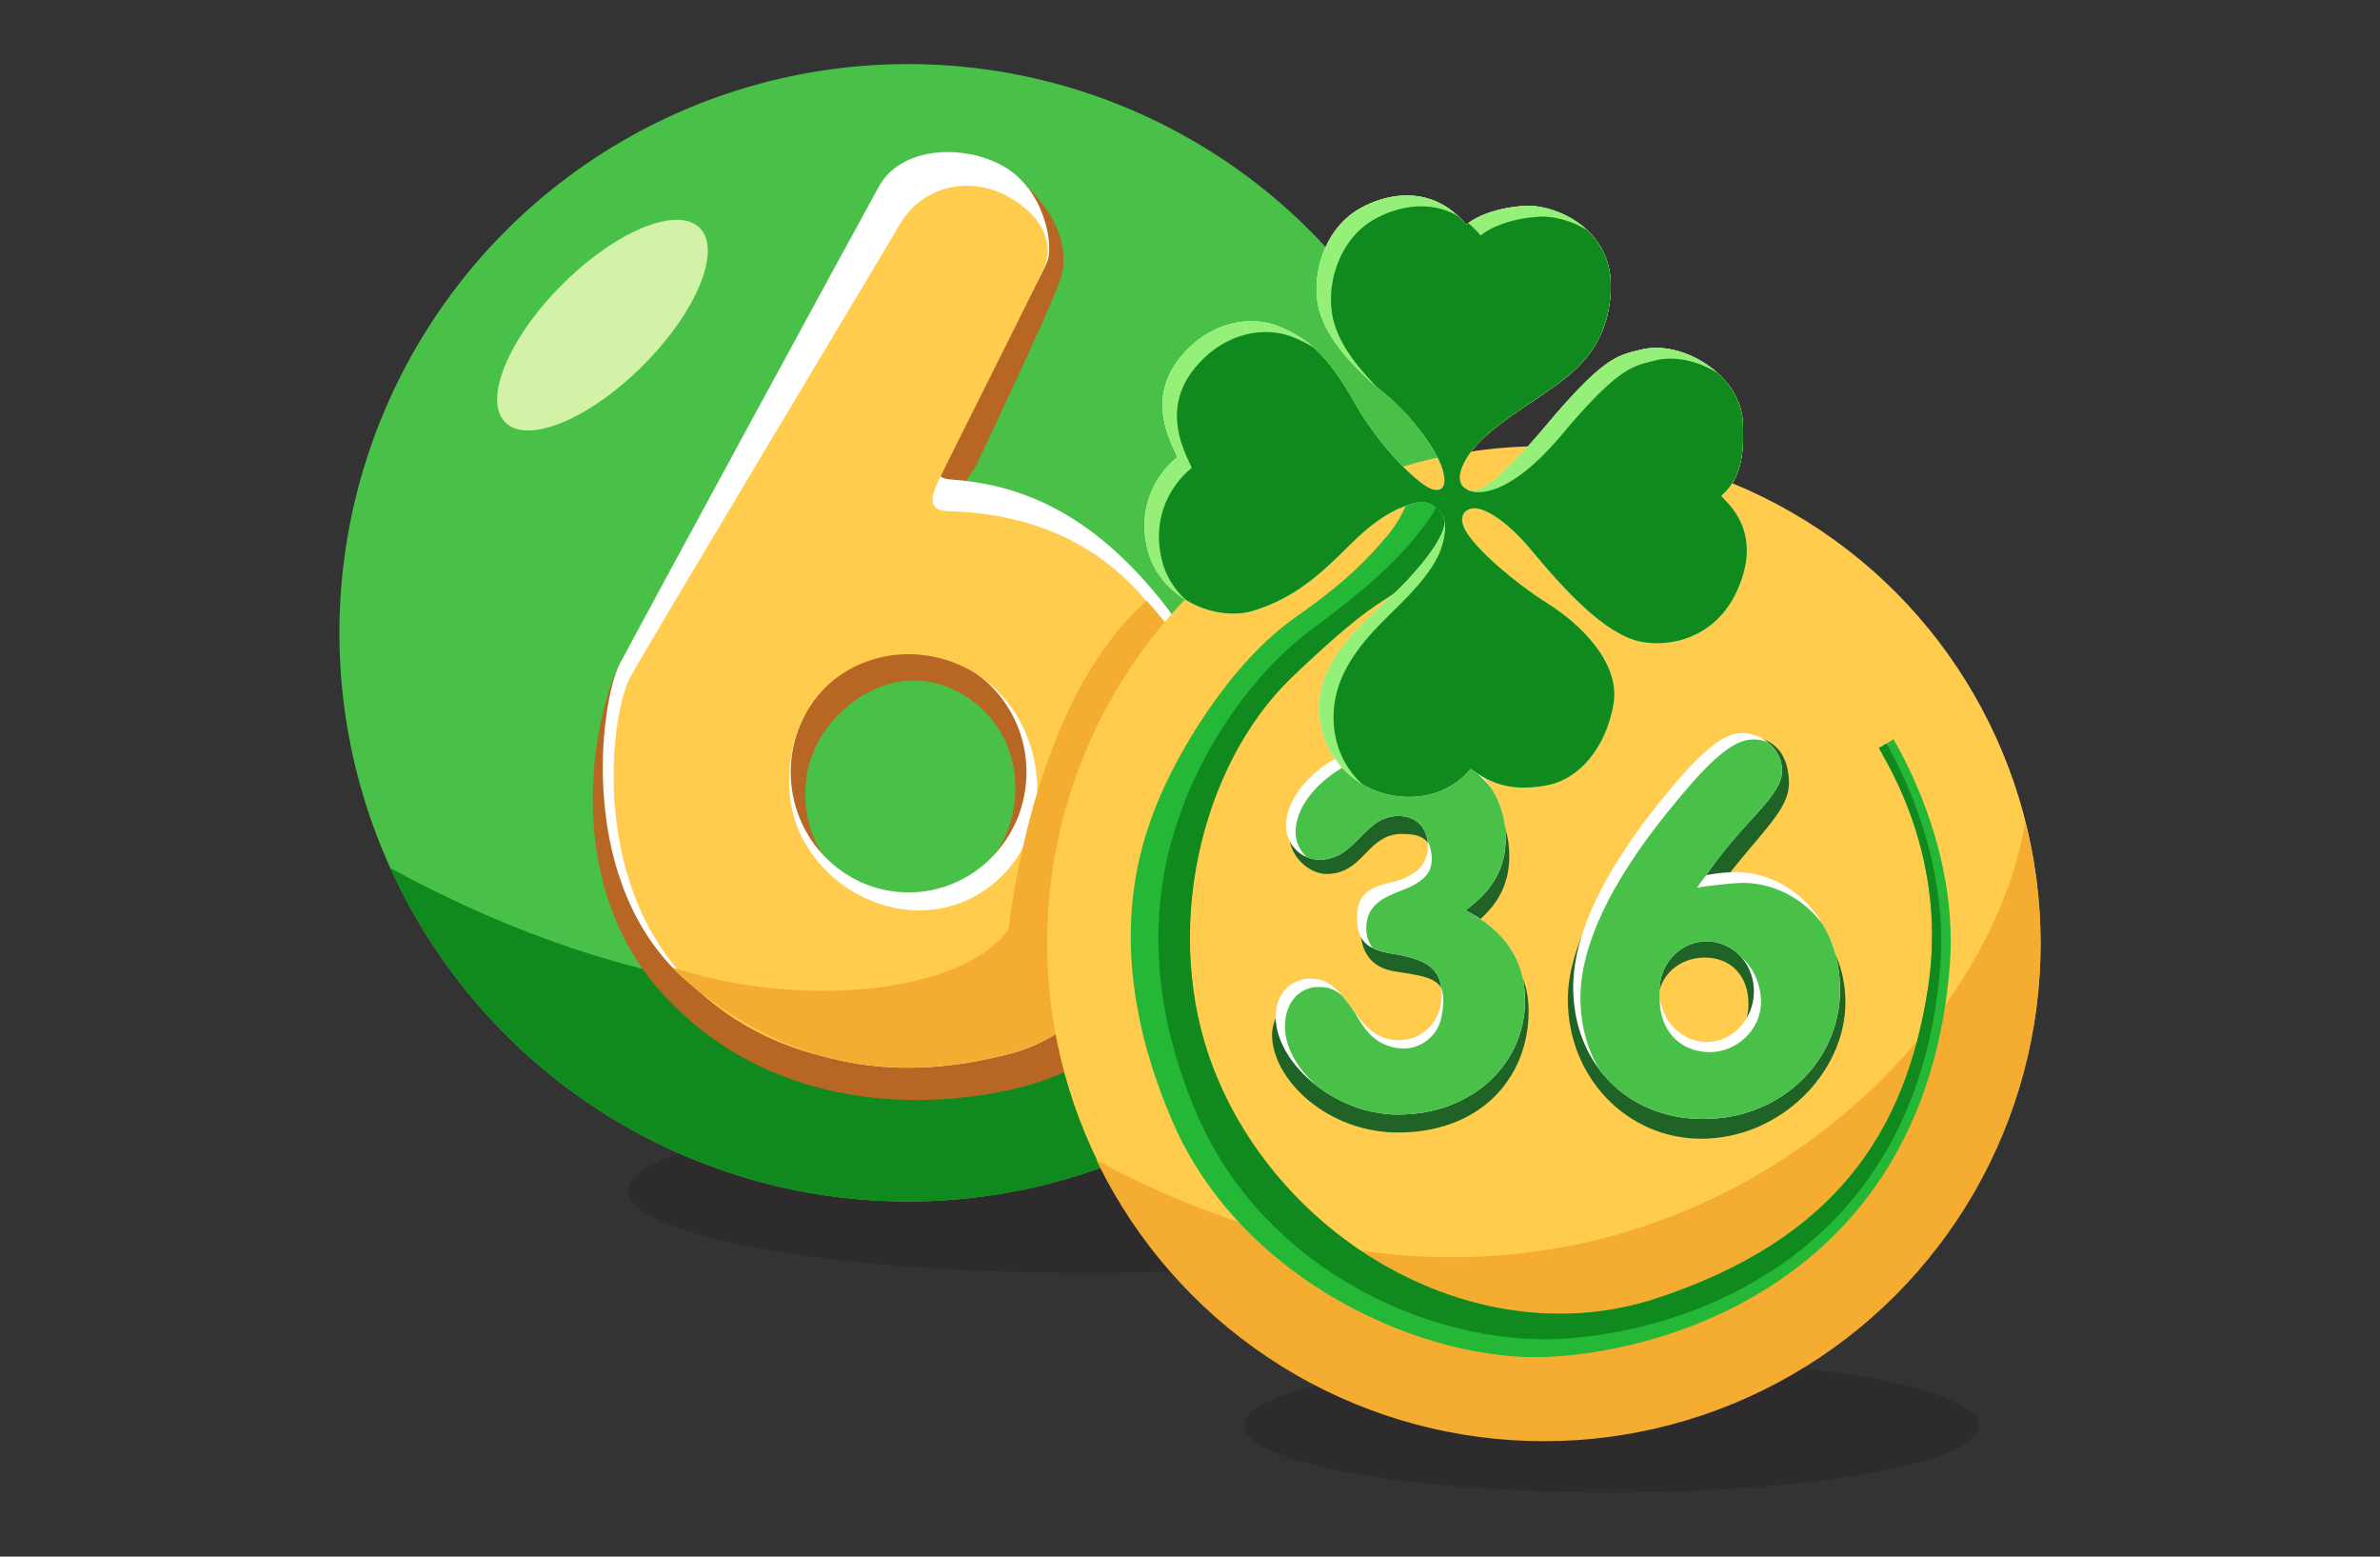 <svg xmlns="http://www.w3.org/2000/svg" xmlns:xlink="http://www.w3.org/1999/xlink" viewBox="0 0 130 85">
  <rect x="0" y="0" width="130" height="85" fill="#333333" stroke="none"/>
  <ellipse cx="59.381" cy="65.023" fill="#231F20" opacity=".35" rx="25.055" ry="4.49"/>
  <circle cx="49.593" cy="34.553" r="31.054" fill="#49C149"/>
  <circle cx="49.593" cy="34.553" r="31.054" fill="none"/>
  <defs>
    <circle id="a" cx="49.593" cy="34.553" r="31.054"/>
  </defs>
  <clipPath id="b">
    <use overflow="visible" xlink:href="#a"/>
  </clipPath>
  <path fill="#108A1E" d="M57.938 70.175C41.849 76.111 19.81 63.706 19.81 46.557c33.906 19.496 58.829-1.568 60.298-22.453 6.832 9.713 13.2 33.019-22.17 46.071z" clip-path="url(#b)"/>
  <path fill="#B76623" d="M63.652 33.761c-4.183-5.382-6.995-6.537-10.329-6.929-1.218-.144-.278-.818.016-1.455.294-.637 3.906-8.22 4.56-10.05.769-2.15-.776-4.796-3.399-6.275-2.55-1.438-4.266 0-5.491 2.157-.606 1.068-14.438 23.607-15.149 25.02-1.455 2.893-3.311 11.998 2.468 18.188 5.49 5.883 13.264 6.317 18.826 5.098 9.543-2.091 8.188-9.902 8.188-9.902s5.604-9.037.31-15.852zM49.663 49.187c-3.555 0-6.091-3.068-5.621-6.666.392-3.008 3.137-5.229 5.621-5.361 2.495-.131 5.36 1.83 5.753 5.099.431 3.602-2.197 6.928-5.753 6.928z"/>
  <path fill="#FFF" d="M63.668 33.091c-4.182-5.382-8.286-6.667-11.766-6.913-1.225-.085-.295-1.078 0-1.716.293-.637 4.902-9.217 5.294-10.148.392-.931-.146-3.971-2.402-5.245-2.141-1.21-5.54-1.079-6.766 1.079-.606 1.067-13.435 24.681-14.168 26.081-1.078 2.058-2.451 12.158 3.727 17.405 6.517 5.534 12.893 5.146 17.697 3.872s8.384-7.304 8.384-7.304 5.295-10.296 0-17.111zM49.63 48.729c-3.556 0-6.439-2.939-6.439-6.569 0-3.628 2.883-6.569 6.439-6.569s6.438 2.941 6.438 6.569c.001 3.63-2.881 6.569-6.438 6.569z"/>
  <path fill="#FFCC4D" d="M63.815 34.48c-3.187-5.082-7.943-6.471-12.061-6.569-1.227-.029-.785-1.03-.491-1.667.294-.637 5.393-10.737 5.786-11.668.391-.932.293-2.55-1.961-3.825-2.141-1.21-4.757-.588-5.981 1.569C48.5 13.389 35.133 35.629 34.4 37.029c-1.079 2.061-2.275 11.615 3.726 17.062 5.147 4.674 11.864 4.608 16.668 3.333 4.805-1.274 9.462-6.242 9.462-6.242s4.144-9.39-.441-16.702zM50.219 49.711c-3.556 0-6.892-2.881-7.092-6.506-.294-5.292 3.619-7.804 7.157-7.45 3.922.393 6.374 3.757 6.374 7.386-.001 3.629-2.884 6.57-6.439 6.57z"/>
  <ellipse cx="88.03" cy="77.842" fill="#231F20" opacity=".35" rx="20.075" ry="3.659"/>
  <defs>
    <path id="c" d="M63.863 34.268c-4.182-5.382-8.285-6.667-11.766-6.913-1.224-.085-.294-1.079 0-1.716.295-.638 4.902-9.217 5.295-10.149.392-.93-.148-3.97-2.402-5.244-2.141-1.21-5.54-1.079-6.765 1.078-.607 1.068-13.435 24.682-14.169 26.083-1.079 2.058-2.451 12.158 3.726 17.403 6.518 5.534 12.894 5.147 17.699 3.872 4.805-1.273 8.383-7.304 8.383-7.304s5.295-10.296-.001-17.11zM49.826 49.907c-3.555 0-6.438-2.941-6.438-6.57 0-3.627 2.882-6.569 6.438-6.569 3.556 0 6.438 2.941 6.438 6.569 0 3.629-2.882 6.57-6.438 6.57z"/>
  </defs>
  <clipPath id="d">
    <use overflow="visible" xlink:href="#c"/>
  </clipPath>
  <g clip-path="url(#d)">
    <defs>
      <path id="e" d="M63.668 33.091c-4.182-5.382-8.286-6.667-11.766-6.913-1.225-.085-.295-1.078 0-1.716.293-.637 4.902-9.217 5.294-10.148.392-.931-.146-3.971-2.402-5.245-2.141-1.21-5.54-1.079-6.766 1.079-.606 1.067-13.435 24.681-14.168 26.081-1.078 2.058-2.451 12.158 3.727 17.405 6.517 5.534 12.893 5.146 17.697 3.872s8.384-7.304 8.384-7.304 5.295-10.296 0-17.111zM49.63 48.729c-3.556 0-6.439-2.939-6.439-6.569 0-3.628 2.883-6.569 6.439-6.569s6.438 2.941 6.438 6.569c.001 3.63-2.881 6.569-6.438 6.569z"/>
    </defs>
    <clipPath id="f">
      <use overflow="visible" xlink:href="#e"/>
    </clipPath>
    <path fill="#F5AD31" d="M76.591 54.898C72.227 71.484 43.126 65.66 35.87 52.521c6.668 2.549 16.415 2.061 19.219-1.766.662-5.383 2.941-15.295 9.086-19.086 11.875-.023 22.014-13.229 12.416 23.229z" clip-path="url(#f)"/>
  </g>
  <ellipse cx="32.908" cy="17.753" fill="#D2F2A7" rx="7.51" ry="3.123" transform="rotate(-45.001 32.909 17.753)"/>
  <circle cx="84.329" cy="51.492" r="27.132" fill="#FFCC4D"/>
  <defs>
    <circle id="g" cx="84.329" cy="51.565" r="27.132"/>
  </defs>
  <clipPath id="h">
    <use overflow="visible" xlink:href="#g"/>
  </clipPath>
  <path fill="#F5AD31" d="M93.223 82.222c-13.67 5.045-33.755-4.54-33.755-19.11 27.324 15.165 49.287-4.054 51.249-18.826 5.803 8.251 12.556 26.846-17.494 37.936z" clip-path="url(#h)"/>
  <path fill="#25B836" d="M77.15 27.094c-.308.023-.326.915-1.372 2.157s-2.289 2.55-5.002 4.444c-3.703 2.589-6.541 7.596-7.582 10.198-.916 2.287-3.108 8.273.882 17.419 3.792 8.695 13.792 13.107 20.525 12.78 6.731-.326 20.54-4.391 21.898-21.343.522-6.537-2.91-12.061-3.074-12.388-.26.165-.621.426-.783.458-.164.033 3.842 5.408 2.679 13.074-1.208 7.975-5.129 13.792-14.806 16.995-9.673 3.203-20.557-3.007-24.25-12.583-2.82-7.313-.811-16.502 4.281-21.309 4.676-4.412 5.252-4.345 6.342-5.099 1.601-1.112 2.45-2.419 2.549-3.008.098-.587.098-1.863-.294-1.895-.392-.031-1.568.067-1.993.1z"/>
  <path fill="#206326" d="M82.44 46.729c0 1.652-.703 2.871-2.194 3.954 2.141 1.11 3.25 2.315 3.25 4.537 0 3.466-2.425 6.518-6.932 6.62-4.023.092-7.082-2.897-7.082-5.335 0-1.245 1.178-2.478 2.316-2.478 2.22 0 2.246 3.358 4.819 3.358 1.3 0 2.328-1.056 2.328-2.464 0-1.544-.947-1.585-2.788-1.883-1.302-.217-1.843-1.097-1.843-2.342 0-1.165.541-1.625 1.843-1.924 1.381-.324 2.031-.974 2.031-1.976 0-1.003-.623-1.26-1.599-1.26-1.95 0-2.078 2.188-4.137 2.188-.948 0-2.011-.982-2.011-2.039 0-2.139 2.816-4.604 6.229-4.604 3.361.003 5.77 2.751 5.77 5.648z"/>
  <path fill="#108A1E" d="M78.588 27.061c0 .522-.359 1.177-1.405 2.418-1.047 1.242-2.45 2.615-5.425 4.804-3.639 2.679-5.922 6.681-6.962 9.283-.915 2.288-3.203 8.53.589 17.29 3.768 8.704 13.04 12.583 19.772 12.256 6.733-.326 19.545-4.348 20.82-20.297.521-6.536-2.779-11.896-2.942-12.223-.262.162-.229.195-.392.228-.164.033 3.842 5.408 2.679 13.074-1.208 7.975-5.129 13.792-14.806 16.995-9.673 3.203-20.557-3.007-24.25-12.583-2.82-7.313-.75-16.44 4.281-21.309 4.086-3.955 5-4.086 6.342-5.099 1.554-1.176 2.45-2.419 2.549-3.008.098-.587-.197-1.732-.294-1.895-.098.001-.13.033-.556.066z"/>
  <path fill="#FFF" d="M82.245 45.75c0 1.65-.705 2.87-2.194 3.953 2.14 1.111 3.249 2.708 3.249 4.929 0 3.466-2.896 6.229-6.932 6.229-3.547 0-6.689-2.897-6.689-5.335 0-1.245.786-2.085 1.923-2.085 2.22 0 2.248 3.358 4.821 3.358 1.3 0 2.328-1.057 2.328-2.464 0-1.544-.947-1.978-2.79-2.275-1.3-.216-1.84-.704-1.84-1.95 0-1.164.54-1.625 1.84-1.923 1.383-.324 2.033-.974 2.033-1.976 0-1.003-.625-1.652-1.599-1.652-1.95 0-2.274 2.383-4.332 2.383-.95 0-1.816-.785-1.816-1.841 0-2.14 2.815-4.605 6.229-4.605 3.358 0 5.769 2.356 5.769 5.254z"/>
  <path fill="#206326" d="M94.689 48.308c3.084 0 6.111 2.719 6.111 6.418 0 3.839-3.561 7.454-7.875 7.454-4.063 0-7.286-3.362-7.286-7.594 0-2.83 1.821-6.25 4.933-10.118 1.988-2.465 3.422-4.301 4.571-4.301 1.148 0 2.508.422 2.573 2.524.048 1.594-1.668 2.82-3.837 5.784.56-.112.391-.167.81-.167zm-1.568 9.277c1.403 0 2.383-1.234 2.383-2.775 0-1.542-.979-2.521-2.383-2.521-1.4 0-2.577.979-2.577 2.521 0 1.541 1.177 2.775 2.577 2.775z"/>
  <defs>
    <path id="i" d="M82.245 45.75c0 1.65-.705 2.87-2.194 3.953 2.14 1.111 3.249 2.708 3.249 4.929 0 3.466-2.896 6.229-6.932 6.229-3.547 0-6.689-2.897-6.689-5.335 0-1.245.786-2.085 1.923-2.085 2.22 0 2.248 3.358 4.821 3.358 1.3 0 2.328-1.057 2.328-2.464 0-1.544-.947-1.978-2.79-2.275-1.3-.216-1.84-.704-1.84-1.95 0-1.164.54-1.625 1.84-1.923 1.383-.324 2.033-.974 2.033-1.976 0-1.003-.625-1.652-1.599-1.652-1.95 0-2.274 2.383-4.332 2.383-.95 0-1.816-.785-1.816-1.841 0-2.14 2.815-4.605 6.229-4.605 3.358 0 5.769 2.356 5.769 5.254z"/>
  </defs>
  <clipPath id="j">
    <use overflow="visible" xlink:href="#i"/>
  </clipPath>
  <g clip-path="url(#j)">
    <path fill="#49C149" d="M82.788 46.785c0 1.652-.725 2.162-2.214 3.245 2.14 1.109 3.249 2.707 3.249 4.929 0 3.467-2.898 6.228-6.932 6.228-3.549 0-6.703-2.698-6.703-5.136 0-1.245.726-2.156 1.862-2.156 2.223 0 1.739 2.947 4.281 3.333a2.107 2.107 0 0 0 2.388-1.634c.392-1.799-.185-2.61-2.025-2.908-1.302-.218-2.186-1.012-2.052-2.249.121-1.118 1.103-1.478 1.657-1.707.679-.278 1.275-.489 1.668-1.013.571-.763.061-2.484-.916-2.484-1.949 0-2.409 2.036-4.468 2.036a1.839 1.839 0 0 1-1.814-1.842c0-2.14 2.97-4.573 6.381-4.524 3.382.049 5.638 2.986 5.638 5.882z"/>
  </g>
  <path fill="#FFF" d="M94.789 47.622c3.083 0 5.717 2.718 5.717 6.417 0 3.839-3.166 7.063-7.481 7.063-4.065 0-7.092-2.972-7.092-7.203 0-2.831 1.627-6.25 4.736-10.117 1.991-2.467 3.337-3.756 4.486-3.756 1.147 0 2.185.925 2.185 2.046 0 1.43-2.074 2.691-4.147 5.718a8.84 8.84 0 0 1 1.596-.168zm-1.569 9.275c1.401 0 2.58-1.233 2.58-2.774s-1.179-2.719-2.58-2.719-2.578 1.178-2.578 2.719 1.176 2.774 2.578 2.774z"/>
  <defs>
    <path id="k" d="M94.789 47.622c3.083 0 5.717 2.718 5.717 6.417 0 3.839-3.166 7.063-7.481 7.063-4.065 0-7.092-2.972-7.092-7.203 0-2.831 1.627-6.25 4.736-10.117 1.991-2.467 3.337-3.756 4.486-3.756 1.147 0 2.185.925 2.185 2.046 0 1.43-2.074 2.691-4.147 5.718a8.84 8.84 0 0 1 1.596-.168zm-1.569 9.275c1.401 0 2.58-1.233 2.58-2.774s-1.179-2.719-2.58-2.719-2.578 1.178-2.578 2.719 1.176 2.774 2.578 2.774z"/>
  </defs>
  <clipPath id="l">
    <use overflow="visible" xlink:href="#k"/>
  </clipPath>
  <g clip-path="url(#l)">
    <path fill="#49C149" d="M95.182 48.21c3.083 0 5.718 2.718 5.718 6.418 0 3.84-3.167 7.062-7.482 7.062-4.063 0-7.092-2.97-7.092-7.202 0-2.83 1.626-6.25 4.737-10.116 1.989-2.467 3.377-3.881 4.521-3.984 1.372-.123 2.156.962 2.156 2.084 0 1.429-2.977 2.979-5.048 6.004.56-.112 2.07-.266 2.49-.266zm-1.755 9.239c1.4 0 2.764-1.196 2.764-2.738 0-1.541-1.094-2.998-2.493-2.998-1.402 0-3.041 1.326-3.041 2.867s.955 2.869 2.77 2.869z"/>
  </g>
  <path fill="#D2F2A7" d="M80.092 26.702c.543.27 1.354.101 4.412-3.531 3.137-3.726 3.889-3.774 5.164-4.084 2.193-.535 5.376 1.355 5.523 3.922.135 2.351-.345 3.333-1.177 4.068.359.425 2.299 1.945.898 5.115-1.176 2.664-3.7 3.176-5.311 2.844-1.978-.409-4.233-2.926-5.932-4.968-1.533-1.841-2.602-2.25-2.99-2.304-.589-.081-1.179.376-.541 1.357.639.979 2.501 2.63 4.413 3.84 1.705 1.079 3.971 3.187 3.579 5.491-.393 2.303-1.813 4.085-3.628 4.428s-2.992-.016-4.167-.9c-.392.458-1.65 1.832-4.166 1.471a4.833 4.833 0 0 1-4.104-4.592c-.18-3.088 3.099-5.42 4.479-6.83 1.521-1.553 2.592-3.1 2.32-3.726-.164-.376-.164-.426-.474-.654-.283-.209-.212-.457-1.128-.18-.54.164-1.699.458-3.448 2.206-1.717 1.717-3.104 2.975-5.311 3.661s-5.182-.768-5.818-3.317c-.638-2.55.686-4.314 1.618-5.05-.099-.441-1.805-2.922.081-5.344 1.618-2.075 3.906-2.435 5.475-1.797 1.569.637 2.68 1.585 4.15 4.2 1.12 1.99 2.921 3.945 3.972 4.576.409.245 1.199.354.817-.965-.327-1.128-1.797-3.04-3.104-4.102-1.099-.892-3.351-2.86-3.71-4.952-.318-1.852.474-4.085 2.157-5.115 1.436-.877 4.035-1.503 5.948.802.784-.638 2.077-.969 3.235-1.03 1.552-.082 4.805 1.177 4.657 4.608-.146 3.393-2.306 4.707-3.923 5.834-.847.591-2.927 1.835-3.823 3.138-.682.996-.599 1.651-.143 1.88z"/>
  <g>
    <defs>
      <path id="m" d="M80.092 26.702c.543.27 1.354.101 4.412-3.531 3.137-3.726 3.889-3.774 5.164-4.084 2.193-.535 5.376 1.355 5.523 3.922.135 2.351-.345 3.333-1.177 4.068.359.425 2.299 1.945.898 5.115-1.176 2.664-3.7 3.176-5.311 2.844-1.978-.409-4.233-2.926-5.932-4.968-1.533-1.841-2.602-2.25-2.99-2.304-.589-.081-1.179.376-.541 1.357.639.979 2.501 2.63 4.413 3.84 1.705 1.079 3.971 3.187 3.579 5.491-.393 2.303-1.813 4.085-3.628 4.428s-2.992-.016-4.167-.9c-.392.458-1.65 1.832-4.166 1.471a4.833 4.833 0 0 1-4.104-4.592c-.18-3.088 3.099-5.42 4.479-6.83 1.521-1.553 2.592-3.1 2.32-3.726-.164-.376-.409-1.243-1.602-.834-.532.183-1.699.458-3.448 2.206-1.717 1.717-3.104 2.975-5.311 3.661s-5.182-.768-5.818-3.317c-.638-2.55.686-4.314 1.618-5.05-.099-.441-1.805-2.922.081-5.344 1.618-2.075 3.906-2.435 5.475-1.797 1.569.637 2.68 1.585 4.15 4.2 1.12 1.99 2.921 3.945 3.972 4.576.409.245 1.199.354.817-.965-.327-1.128-1.797-3.04-3.104-4.102-1.099-.892-3.351-2.86-3.71-4.952-.318-1.852.474-4.085 2.157-5.115 1.436-.877 4.035-1.503 5.948.802.784-.638 2.077-.969 3.235-1.03 1.552-.082 4.805 1.177 4.657 4.608-.146 3.393-2.306 4.707-3.923 5.834-.847.591-2.927 1.835-3.823 3.138-.682.996-.599 1.651-.143 1.88z"/>
    </defs>
    <use fill="#D2F2A7" overflow="visible" xlink:href="#m"/>
  </g>
  <g>
    <defs>
      <path id="n" d="M80.092 26.702c.543.27 1.354.101 4.412-3.531 3.137-3.726 3.889-3.774 5.164-4.084 2.193-.535 5.376 1.355 5.523 3.922.135 2.351-.345 3.333-1.177 4.068.359.425 2.299 1.945.898 5.115-1.176 2.664-3.7 3.176-5.311 2.844-1.978-.409-4.233-2.926-5.932-4.968-1.533-1.841-2.602-2.25-2.99-2.304-.589-.081-1.179.376-.541 1.357.639.979 2.501 2.63 4.413 3.84 1.705 1.079 3.971 3.187 3.579 5.491-.393 2.303-1.813 4.085-3.628 4.428s-2.992-.016-4.167-.9c-.392.458-1.65 1.832-4.166 1.471a4.833 4.833 0 0 1-4.104-4.592c-.18-3.088 3.099-5.42 4.479-6.83 1.521-1.553 2.592-3.1 2.32-3.726-.164-.376-.686-1.111-1.602-.834-.54.164-1.699.458-3.448 2.206-1.717 1.717-3.104 2.975-5.311 3.661s-5.182-.768-5.818-3.317c-.638-2.55.686-4.314 1.618-5.05-.099-.441-1.805-2.922.081-5.344 1.618-2.075 3.906-2.435 5.475-1.797 1.569.637 2.68 1.585 4.15 4.2 1.12 1.99 2.921 3.945 3.972 4.576.409.245 1.199.354.817-.965-.327-1.128-1.797-3.04-3.104-4.102-1.099-.892-3.351-2.86-3.71-4.952-.318-1.852.474-4.085 2.157-5.115 1.436-.877 4.035-1.503 5.948.802.784-.638 2.077-.969 3.235-1.03 1.552-.082 4.805 1.177 4.657 4.608-.146 3.393-2.306 4.707-3.923 5.834-.847.591-2.927 1.835-3.823 3.138-.682.996-.599 1.651-.143 1.88z"/>
    </defs>
    <use fill="#94F078" overflow="visible" xlink:href="#n"/>
    <clipPath id="o">
      <use overflow="visible" xlink:href="#n"/>
    </clipPath>
    <path fill="#108A1E" d="M80.092 26.702c.344.277 2.138.689 5.196-2.942 3.138-3.726 3.891-3.774 5.165-4.085 2.194-.534 5.376 1.356 5.523 3.922.134 2.352-.343 3.334-1.177 4.069.358.425 2.3 1.945.897 5.115-1.177 2.664-3.7 3.178-5.311 2.843-1.978-.408-4.771-2.435-6.471-4.477-1.532-1.842-2.062-2.74-2.452-2.794-.588-.082-.997.18-.357 1.161.636.98 2.466 2.386 4.377 3.595 1.706 1.078 3.825 3.628 3.433 5.931-.393 2.304-1.814 4.086-3.628 4.43-1.814.343-2.989-.018-4.168-.899-.391.457-1.65 1.83-4.167 1.472a4.837 4.837 0 0 1-4.101-4.593c-.18-3.089 2.395-5.193 3.774-6.602 1.521-1.553 2.141-2.549 2.288-3.726.059-.465.05-1.34-.866-1.063-.539.164-1.699.457-3.447 2.207-1.719 1.716-3.106 2.974-5.312 3.661-2.206.686-5.18-.768-5.817-3.317-.637-2.55.687-4.315 1.618-5.05-.097-.441-1.805-2.922.083-5.344 1.618-2.076 3.906-2.435 5.473-1.797 1.569.637 2.682 1.585 4.152 4.2 1.118 1.99 2.185 3.144 3.234 3.774.409.246.823.632.441-.686-.326-1.128-.898-2.06-2.402-3.677-.962-1.036-2.94-2.761-3.301-4.853-.318-1.853.475-4.086 2.157-5.115 1.435-.878 4.037-1.504 5.948.8.785-.637 2.078-.968 3.235-1.029 1.554-.081 4.805 1.177 4.658 4.608-.146 3.392-2.6 4.118-4.217 5.245-.847.591-2.632 2.423-3.53 3.727-.683.994-1.355.943-.928 1.289z" clip-path="url(#o)"/>
  </g>
</svg>